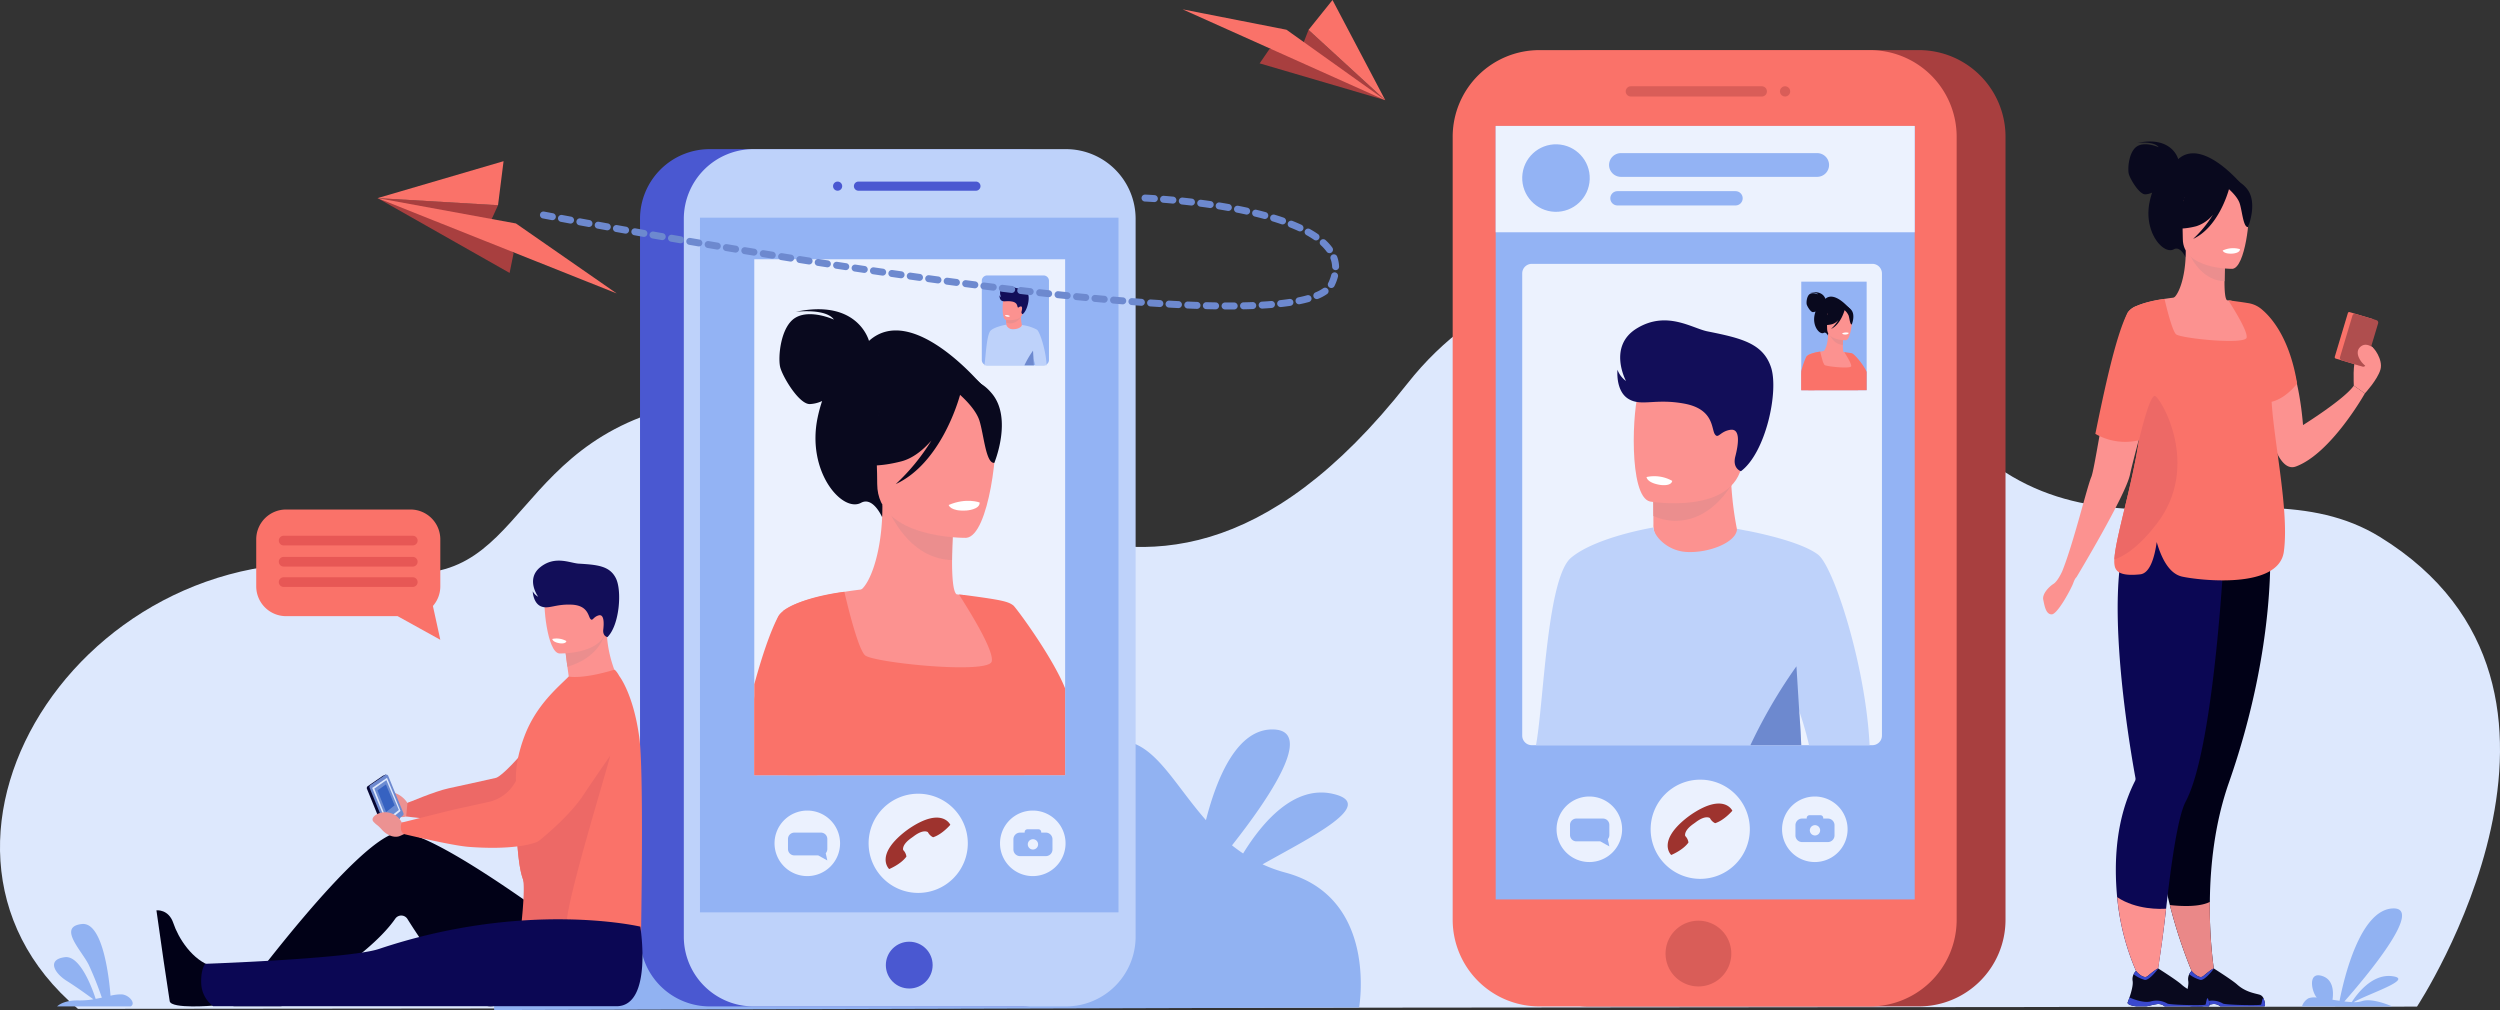 <svg xmlns="http://www.w3.org/2000/svg" width="831.724" height="336.039" viewBox="0 0 831.724 336.039"><rect x="0" y="0" width="831.724" height="336.039" fill="#333333" stroke="none"/><g transform="translate(-1173.53 -595.295)"><path d="M1977.635,1105.713s69.7-105.784-12.343-156.269c-45.777-28.169-108.278,21.846-154.7-53.763-27.013-44-121.542-57.356-168.811,2.716s-87.906,59.769-120.521,48.657c-37.4-12.744-53.836-51.1-112.385-42.989-67.67,9.375-58.609,66.208-108.473,56.312-96.159-19.085-167.4,89.947-100.933,146.087Z" transform="translate(0 -175.526)" fill="#dde8fd"/><g transform="translate(1656.819 611.968)"><g transform="translate(0 0)"><path d="M28.828,0H138.845a28.826,28.826,0,0,1,28.826,28.826v260.5a28.827,28.827,0,0,1-28.827,28.827H28.826A28.826,28.826,0,0,1,0,289.322V28.828A28.828,28.828,0,0,1,28.828,0Z" transform="translate(183.925 318.148) rotate(-180)" fill="#a83f3f"/><path d="M28.828,0H138.844a28.827,28.827,0,0,1,28.827,28.827V289.321a28.827,28.827,0,0,1-28.827,28.827H28.828A28.828,28.828,0,0,1,0,289.32V28.828A28.828,28.828,0,0,1,28.828,0Z" transform="translate(167.672 318.148) rotate(-180)" fill="#fa7269"/><g transform="translate(57.568 12.043)"><path d="M2806.159,685.278h43.587a1.7,1.7,0,0,0,1.7-1.7h0a1.7,1.7,0,0,0-1.7-1.7h-43.587a1.7,1.7,0,0,0-1.695,1.7h0A1.7,1.7,0,0,0,2806.159,685.278Z" transform="translate(-2804.464 -681.886)" fill="#a83f3f" opacity="0.4"/><path d="M2960.935,685.278h0a1.7,1.7,0,0,0,1.7-1.7h0a1.7,1.7,0,0,0-1.7-1.7h0a1.7,1.7,0,0,0-1.7,1.7h0A1.7,1.7,0,0,0,2960.935,685.278Z" transform="translate(-2907.912 -681.886)" fill="#a83f3f" opacity="0.4"/></g><path d="M2866.306,1529.885a10.937,10.937,0,1,0-10.937,10.937A10.937,10.937,0,0,0,2866.306,1529.885Z" transform="translate(-2773.609 -1229.315)" fill="#a83f3f" opacity="0.4"/></g><rect width="139.404" height="257.332" transform="translate(14.311 25.228)" fill="#93b3f4"/><rect width="139.404" height="35.372" transform="translate(14.311 25.228)" fill="#ecf2fe"/><circle cx="11.232" cy="11.232" r="11.232" transform="translate(22.744 53.391) rotate(-87.957)" fill="#93b3f4"/><path d="M2791.723,748.9h65.293a3.959,3.959,0,0,1,3.948,3.948h0a3.959,3.959,0,0,1-3.948,3.948h-65.293a3.959,3.959,0,0,1-3.948-3.948h0A3.959,3.959,0,0,1,2791.723,748.9Z" transform="translate(-2735.742 -714.631)" fill="#93b3f4"/><path d="M2791.4,787.073h39.284a2.375,2.375,0,1,1,0,4.751H2791.4a2.375,2.375,0,0,1,0-4.751Z" transform="translate(-2736.577 -740.148)" fill="#93b3f4"/><path d="M2700.64,863.176v153.771a3.191,3.191,0,0,0,3.181,3.182h113.314a3.192,3.192,0,0,0,3.181-3.182V863.176a3.192,3.192,0,0,0-3.181-3.184H2703.822A3.192,3.192,0,0,0,2700.64,863.176Z" transform="translate(-2677.503 -788.885)" fill="#ecf2fe"/><g transform="translate(65.861 242.712)"><path d="M2845.974,1377.462a16.5,16.5,0,1,0,16.5,16.5A16.5,16.5,0,0,0,2845.974,1377.462Z" transform="translate(-2829.471 -1377.462)" fill="#ebf1fe"/><path d="M2854.609,1404.927c-.177.118-.349.236-.517.353l0,0c-.094.068-.19.14-.285.209s-.195.137-.289.206l0,0c-.164.123-.33.249-.5.38-10.184,7.988-5.271,12.459-5.271,12.459s3.886-1.577,5.73-4.147a3.757,3.757,0,0,0-1.068-2.167s-.686-1.679,2.8-4.087l.661-.479c3.379-2.563,4.76-1.386,4.76-1.386a3.76,3.76,0,0,0,1.724,1.692c3.017-.949,5.731-4.148,5.731-4.148S2865.379,1397.75,2854.609,1404.927Z" transform="translate(-2840.896 -1393.475)" fill="#9e332e"/></g><g transform="translate(109.587 248.318)"><path d="M2972.223,1394.364a10.9,10.9,0,1,1-10.9,10.9A10.9,10.9,0,0,1,2972.223,1394.364Z" transform="translate(-2961.325 -1394.364)" fill="#ebf1fe"/><path d="M2974.746,1416.448v3.4a2.217,2.217,0,0,0,2.211,2.211h8.575a2.217,2.217,0,0,0,2.211-2.211v-3.4a2.218,2.218,0,0,0-2.211-2.211h-1.538v-.178a.938.938,0,0,0-.935-.936h-3.629a.939.939,0,0,0-.935.936v.178h-1.537A2.217,2.217,0,0,0,2974.746,1416.448Zm6.029.049a1.715,1.715,0,1,1-1.179,2.119A1.715,1.715,0,0,1,2980.774,1416.5Z" transform="translate(-2970.295 -1406.902)" fill="#93b3f4"/></g><g transform="translate(34.569 248.318)"><path d="M2746.01,1394.364a10.9,10.9,0,1,1-10.9,10.9A10.9,10.9,0,0,1,2746.01,1394.364Z" transform="translate(-2735.113 -1394.364)" fill="#ebf1fe"/><path d="M2750.706,1416.482h8.856a2.122,2.122,0,0,1,2.116,2.116v3.35a2.107,2.107,0,0,1-.526,1.39l.526,2.406-3.034-1.681h-7.938a2.122,2.122,0,0,1-2.115-2.115v-3.35A2.122,2.122,0,0,1,2750.706,1416.482Z" transform="translate(-2744.121 -1409.147)" fill="#93b3f4"/></g><g transform="translate(27.721 89.917)"><path d="M2832.067,1081.116l.015,2.731s-.744,8.541,9.773,9.788,18.492-.549,18.207-7.14a109.578,109.578,0,0,1-2.065-15.612,29.686,29.686,0,0,1,.374-5.114l-20.38-.407-6,.981Z" transform="translate(-2793.014 -1016.067)" fill="#fc9290"/><path d="M2831.989,1066.343l.078,14.773a17.237,17.237,0,0,0,7.346,1.621c9.366,0,15.421-6.869,18.585-11.854a29.686,29.686,0,0,1,.374-5.114l-20.38-.407Z" transform="translate(-2793.014 -1016.067)" fill="#eb8e8e"/><path d="M2714.852,1194.521c2.325-15.7,3.644-53.641,11.3-60.022,8.228-6.859,26.987-9.991,27.39-10.056a.008.008,0,0,1,.005,0,3.135,3.135,0,0,0,.094.726c.672,2.751,4.855,7.031,10.725,7.416,7.568.5,16.847-3.244,16.955-7.6v0c0-.027,0-.049,0-.076,0-.043,1.814.341,2.943.558l.533.081c6.028,1.189,18.279,3.986,23.494,7.928,5.137,3.883,15.864,36.813,17.153,63.407h-20.145a112.756,112.756,0,0,0-3.279-11.4v0c-.006-.014-.008-.027-.016-.043l.041.471c0,.049.008.095.01.144.008.086.014.173.019.259.032.417.065.835.095,1.254a.039.039,0,0,1,0,.019q.057.763.109,1.538.1,1.568.195,3.182c.008.138.017.276.022.414q.114,2.047.206,4.17h-88.25C2714.594,1196.165,2714.725,1195.377,2714.852,1194.521Z" transform="translate(-2714.462 -1055.553)" fill="#bed2fa"/><path d="M2929.546,1289.995h16.923q-.094-2.121-.206-4.17c-.005-.138-.013-.276-.021-.414q-.089-1.612-.2-3.182-.052-.776-.108-1.538a.037.037,0,0,0,0-.019c-.03-.42-.062-.837-.095-1.254-.006-.086-.011-.173-.019-.259l-.035-.569v0l-.918-14.832s-.309.417-.853,1.194c-.476.679-1.135,1.635-1.931,2.827A172.982,172.982,0,0,0,2929.546,1289.995Z" transform="translate(-2858.219 -1148.668)" fill="#6d89cf"/><path d="M2817.941,1005.047s28.011,4.739,30.694-12.75,8.1-28.657-9.666-32.422-22.278,2.374-24.593,7.994S2810.723,1003.364,2817.941,1005.047Z" transform="translate(-2780.01 -944.787)" fill="#fc9290"/><path d="M2837.183,966.9s-2.9-.909-1.855-4.936,1.785-9.378-1.682-8.843-4,3.177-5.154,1.431-.266-8.306-10.106-10.137-14.343,1.057-18.667-1.607-3.6-9.668-3.6-9.668a8,8,0,0,0,2.833,3.737s-6.224-11.575,3.672-17.546,18.31.006,23.415,1.032c11.246,2.261,18.479,3.959,21.149,11.926S2845.458,960.737,2837.183,966.9Z" transform="translate(-2769.01 -916.714)" fill="#120e59"/><path d="M2825.378,1073.4s.005,1.861,4.458,2.609c0,0,3.739.629,4.077-1.336A12.175,12.175,0,0,0,2825.378,1073.4Z" transform="translate(-2788.595 -1021.286)" fill="#fff"/></g></g><path d="M1672.852,1405.475c15.266-24.114,34.616-1.663,38.942-20.788s149.281-55.473,166.589-53.81c10.732,1.031,17.029,14.29,27.655,26.381,3.72-14.57,10.521-30.453,22.368-30.174,13.931.328-1.271,22.789-13.7,38.56q1.771,1.414,3.7,2.7c6.413-10.437,16.964-22.784,29.865-19.835,15.1,3.451-7.516,14.5-23.4,23.447a47.4,47.4,0,0,0,7.6,2.749c31.01,8.315,24.519,44.9,24.519,44.9l-287.744.831S1668.607,1412.18,1672.852,1405.475Z" transform="translate(-331.302 -489.108)" fill="#91b2f2"/><g transform="translate(1386.458 644.91)"><path d="M23.192,0H127.118A23.192,23.192,0,0,1,150.31,23.192V262.013a23.193,23.193,0,0,1-23.193,23.193H23.194A23.194,23.194,0,0,1,0,262.012V23.192A23.192,23.192,0,0,1,23.192,0Z" transform="translate(0)" fill="#4a58d1"/><path d="M23.192,0H127.117A23.193,23.193,0,0,1,150.31,23.193v238.82a23.193,23.193,0,0,1-23.193,23.193H23.193A23.193,23.193,0,0,1,0,262.013V23.192A23.192,23.192,0,0,1,23.192,0Z" transform="translate(14.57)" fill="#bed2fa"/><rect width="139.241" height="231.107" transform="translate(19.946 22.803)" fill="#93b3f4"/><path d="M2031.708,777.46h39.073a1.52,1.52,0,0,1,0,3.041h-39.073a1.52,1.52,0,0,1,0-3.041Z" transform="translate(-1959.028 -766.665)" fill="#4a58d1"/><path d="M2010.782,777.46a1.52,1.52,0,1,1-1.52,1.52A1.524,1.524,0,0,1,2010.782,777.46Z" transform="translate(-1945.042 -766.665)" fill="#4a58d1"/><circle cx="7.785" cy="7.785" r="7.785" transform="translate(81.782 263.683)" fill="#4a58d1"/><g transform="translate(38.018 36.642)"><rect width="103.414" height="171.645" transform="translate(0)" fill="#ebf1fe"/><path d="M1960.732,908.38c4.955-3.032,12.869.592,12.869.592-2.737-3.846-12.722-2.589-12.722-2.589,19.876-4.229,24.035,8.467,24.383,9.672,14.427-13.02,37.524,14.736,37.524,14.736l-33.144,43.934s-3.023-6.99-7.017-4.808c-6.228,3.4-18.272-10.364-14.424-28.476a48.1,48.1,0,0,1,1.465-5.383,10.732,10.732,0,0,1-4.127,1.019c-3.624,0-9.1-9.246-9.837-12.352S1955.777,911.412,1960.732,908.38Z" transform="translate(-1947.104 -888.901)" fill="#09091e"/><path d="M1963.089,1191.757H2041.7a51.379,51.379,0,0,0,.338-10.01c-.529-8.124-3-16.455-6.051-23.925a140.41,140.41,0,0,0-14.143-26l-.014,0-.031,0-.043,0-.038,0h-.01l-.044,0c-.04,0-.09-.007-.146-.014l-1.155-.109a.067.067,0,0,0-.021,0h0c-.309-.031-.661-.061-1.051-.1-1.25-.659-1.583-5.89-1.568-11.408,0-.269,0-.54,0-.812,0-.144,0-.289,0-.433q0-.312.007-.623c0-.208.007-.414.012-.621s.008-.411.012-.616.01-.411.014-.614c0-.186.009-.371.014-.555.021-.725.045-1.436.071-2.12.014-.378.028-.749.045-1.11,0-.026,0-.052,0-.078.012-.246.024-.487.033-.72q.028-.652.061-1.247c0-.078.007-.158.012-.234.019-.388.04-.753.059-1.094,0-.136.015-.269.021-.4v0c.007-.128.014-.25.021-.368s.014-.234.022-.343c.007-.092.012-.179.016-.262.009-.151.019-.293.026-.42,0-.062.007-.118.012-.175.009-.151.019-.283.026-.392a.506.506,0,0,1,0-.064c0-.04.005-.078.007-.111s0-.042,0-.061a.113.113,0,0,1,0-.029c0-.026,0-.05,0-.071,0-.052,0-.081,0-.081l-21.067-4.173-1.271-.252-1.329-.26v.009c0,1.4-.024,2.751-.082,4.059-.591,13.248-4.22,21.891-6.917,24.061a2.5,2.5,0,0,1-.893.489,10.78,10.78,0,0,0-4.326,2.223C1972.365,1140.5,1960.3,1166.687,1963.089,1191.757Z" transform="translate(-1951.927 -1020.112)" fill="#fc9290"/><path d="M2085.192,1107.045s-.508,7.03-.523,13.652c-12.5-.352-19.107-11.755-21.815-18.075Z" transform="translate(-2018.88 -1020.637)" fill="#eb8e8e"/><path d="M2039.141,1002.784s-6.551-10.35-8.122-19.2c-1.123-6.318,2.1-29.74,25.631-26.367a31.981,31.981,0,0,1,13.261,5.013c5.109,3.452,12.484,10.9,4.239,31.34l-2.142,6.9Z" transform="translate(-1997.473 -923.231)" fill="#09091e"/><path d="M2082.485,1034.29s-29.575.488-29.595-17.934-3.851-30.766,15.03-31.856,22.559,5.935,24.061,12.082S2090.177,1033.689,2082.485,1034.29Z" transform="translate(-2011.998 -941.612)" fill="#fc9290"/><path d="M1951.215,1248.318c3.129-11.257,5.639-20.1,5.639-20.1l2.184-9.47,4.409-19.09v0l3.046-13.193s-.21.021-.6.066c-.973.111-3.056.366-5.67.782-4.808.765-11.409,2.071-16.169,4.024,0,0,0,0,0,0-.061.024-.123.05-.184.076-2.392,1-4.293,2.166-5.238,3.509a.03.03,0,0,0-.01.01,3.88,3.88,0,0,0-.364.63c-2.722,5.989-5.446,16.032-8.008,27.474v25.284Z" transform="translate(-1930.25 -1076.674)" fill="#fc9290"/><path d="M2041.7,999.484c-12.427,3.2-17.818-.134-17.818-.134a35.193,35.193,0,0,0,11.51-20.79s5.821-12.665,24.214-6.508a7.136,7.136,0,0,1,2.377,2.246c1.937-1.661,5.389-2.863,9.952,2.668,6.856,8.31.755,23,.755,23-2.815.329-3.478-9.329-4.952-14.02-1.085-3.452-4.644-6.974-6.449-8.6-.594,2.183-6.555,22.828-21.4,29.69a68.963,68.963,0,0,0,11.871-14.5C2048.883,995.814,2045.493,998.508,2041.7,999.484Z" transform="translate(-1992.831 -932.238)" fill="#09091e"/><path d="M1938.177,1197.269a3.861,3.861,0,0,1,.444-.658s0-.007.01-.01a6.772,6.772,0,0,1,1.306-1.181l-.073-.087a22.121,22.121,0,0,1,4.189-2.317s0,0,0,0c7-3.034,16.167-4.037,16.167-4.037a.065.065,0,0,0,0,.014c.023.1.186.819.451,1.929.569,2.37,1.605,6.544,2.77,10.416v0c1.214,4.05,2.562,7.774,3.653,8.771,2.662,2.439,41.272,6.432,42.16,2,.85-4.237-10.039-20.722-10.851-22.177-.01-.016.09-.016.248-.007h0a.067.067,0,0,1,.021,0c.311.017.822.071,1.155.109l.146.014.044,0h.01l.038,0,.043,0c.012,0,.023,0,.031,0l.014,0c4.4.579,7.507,1.02,9.748,1.4,4.385.751,5.479,1.275,6.57,2.114,1.382,1.381,13.019,17.194,17.182,27.533V1250H1930.25v-30.272C1932.817,1210.4,1935.5,1202.375,1938.177,1197.269Z" transform="translate(-1930.25 -1078.354)" fill="#fa7269"/><path d="M2125.236,1099.1s.51,2.171,5.912,1.836c0,0,4.535-.28,4.4-2.666C2135.543,1098.266,2131.146,1096.568,2125.236,1099.1Z" transform="translate(-2060.574 -1017.352)" fill="#fff"/></g><g transform="translate(76.047 214.447)"><path d="M2061.428,1391.564a16.5,16.5,0,1,0,16.5,16.5A16.5,16.5,0,0,0,2061.428,1391.564Z" transform="translate(-2044.925 -1391.564)" fill="#ebf1fe"/><path d="M2070.063,1419.03c-.177.118-.349.235-.518.353l0,0c-.094.068-.19.14-.285.209s-.194.138-.288.206l0,0c-.164.124-.33.25-.5.381-10.184,7.987-5.272,12.459-5.272,12.459s3.886-1.577,5.731-4.147a3.761,3.761,0,0,0-1.069-2.167s-.686-1.679,2.8-4.087l.662-.479c3.379-2.563,4.759-1.386,4.759-1.386a3.762,3.762,0,0,0,1.725,1.692c3.017-.949,5.73-4.147,5.73-4.147S2080.833,1411.853,2070.063,1419.03Z" transform="translate(-2056.35 -1407.578)" fill="#9e332e"/></g><g transform="translate(119.773 220.052)"><path d="M2187.677,1408.467a10.9,10.9,0,1,1-10.9,10.9A10.9,10.9,0,0,1,2187.677,1408.467Z" transform="translate(-2176.78 -1408.467)" fill="#ebf1fe"/><path d="M2190.2,1430.55v3.4a2.217,2.217,0,0,0,2.21,2.211h8.575a2.217,2.217,0,0,0,2.211-2.211v-3.4a2.217,2.217,0,0,0-2.211-2.211h-1.537v-.179a.938.938,0,0,0-.936-.936h-3.629a.938.938,0,0,0-.936.936v.179h-1.538A2.217,2.217,0,0,0,2190.2,1430.55Zm6.028.049a1.715,1.715,0,1,1-1.178,2.119A1.715,1.715,0,0,1,2196.228,1430.6Z" transform="translate(-2185.75 -1421.004)" fill="#93b3f4"/></g><g transform="translate(44.756 220.052)"><path d="M1961.465,1408.467a10.9,10.9,0,1,1-10.9,10.9A10.9,10.9,0,0,1,1961.465,1408.467Z" transform="translate(-1950.568 -1408.467)" fill="#ebf1fe"/><path d="M1966.161,1430.586h8.855a2.122,2.122,0,0,1,2.116,2.115v3.35a2.1,2.1,0,0,1-.527,1.39l.527,2.407-3.034-1.681h-7.937a2.122,2.122,0,0,1-2.116-2.116v-3.35A2.122,2.122,0,0,1,1966.161,1430.586Z" transform="translate(-1959.576 -1423.251)" fill="#93b3f4"/></g><path d="M1.791,0H20.559a1.791,1.791,0,0,1,1.791,1.791V28.113A1.792,1.792,0,0,1,20.557,29.9H1.792A1.792,1.792,0,0,1,0,28.113V1.791A1.791,1.791,0,0,1,1.791,0Z" transform="translate(113.702 42.023)" fill="#93b3f4"/><g transform="translate(114.558 45.536)"><path d="M2183.014,912.92l0,.51s-.139,1.6,1.825,1.828,3.453-.1,3.4-1.334a20.41,20.41,0,0,1-.385-2.915,5.564,5.564,0,0,1,.07-.955l-3.806-.076-1.12.183Z" transform="translate(-2175.721 -900.772)" fill="#fc9290"/><path d="M2161.125,934.1c.434-2.932.681-10.017,2.111-11.209,1.537-1.281,5.04-1.866,5.115-1.878h0a.577.577,0,0,0,.018.135,2.279,2.279,0,0,0,2,1.385c1.413.092,3.146-.606,3.166-1.419h0a.1.1,0,0,0,0-.014c0-.008.339.064.549.1l.1.015a13.44,13.44,0,0,1,4.387,1.481c.959.725,2.962,6.875,3.2,11.841h-3.762a21.191,21.191,0,0,0-.612-2.129h0l0-.008.007.088c0,.009,0,.017,0,.027s0,.032,0,.048c.006.078.012.156.018.234v0c.007.1.014.191.02.287.013.2.025.394.036.594l0,.078c.014.255.026.515.038.778h-16.48Q2161.089,934.338,2161.125,934.1Z" transform="translate(-2161.052 -908.146)" fill="#bed2fa"/><path d="M2183,910.161l.014,2.759a3.225,3.225,0,0,0,1.372.3,4.25,4.25,0,0,0,3.471-2.214,5.564,5.564,0,0,1,.07-.955l-3.806-.076Z" transform="translate(-2175.721 -900.772)" fill="#eb8e8e"/><path d="M2201.218,951.927h3.16c-.011-.264-.024-.524-.038-.778l0-.078q-.017-.3-.036-.594c-.006-.1-.013-.192-.02-.287v0c-.006-.078-.012-.156-.018-.234,0-.016,0-.032,0-.048l-.007-.106h0l-.171-2.77s-.058.078-.159.223c-.089.127-.212.306-.36.528A32.288,32.288,0,0,0,2201.218,951.927Z" transform="translate(-2187.898 -925.535)" fill="#6d89cf"/><path d="M2180.376,898.714s5.231.885,5.732-2.381,1.513-5.351-1.805-6.054-4.16.443-4.592,1.493S2179.028,898.4,2180.376,898.714Z" transform="translate(-2173.293 -887.461)" fill="#fc9290"/><path d="M2183.97,891.59s-.542-.17-.346-.922.333-1.751-.314-1.651-.748.593-.962.267-.05-1.551-1.887-1.893-2.678.2-3.486-.3-.672-1.805-.672-1.805a1.493,1.493,0,0,0,.529.7s-1.162-2.161.686-3.276,3.419,0,4.373.193c2.1.422,3.451.739,3.949,2.227S2185.515,890.439,2183.97,891.59Z" transform="translate(-2171.239 -882.218)" fill="#120e59"/><path d="M2181.765,911.479s0,.348.833.488c0,0,.7.117.761-.249A2.275,2.275,0,0,0,2181.765,911.479Z" transform="translate(-2174.896 -901.747)" fill="#fff"/></g></g><g transform="translate(1225.573 781.809)"><path d="M1349.345,1540.217s-13.868,1.189-14.46-1.441c-.079-.35-2.029-13.48-2.029-13.48l-2.393-16.776s4.055-.49,5.637,4.282,6.243,12.462,13.159,14.469C1356.536,1529.382,1349.345,1540.217,1349.345,1540.217Z" transform="translate(-1330.464 -1392.177)" fill="#010117"/><path d="M1560.515,1392.764l-1.236.439a8.241,8.241,0,0,0-9.849-3.26s-2.641,1.106-1.074,2.551,1.179.7,3.343,2.777,5.117,3.123,7.151,2.421l2.256-.795Z" transform="translate(-1475.766 -1312.58)" fill="#ec9292"/><path d="M1522.512,1465.927s-46.106-35.23-59.223-35.615-55.663,57.849-55.663,57.849h15.932s28.074-14.941,37.949-29.139a2.42,2.42,0,0,1,4.04.111c5.1,8.158,18.453,28.167,27.082,29.028C1501.9,1489.085,1522.512,1465.927,1522.512,1465.927Z" transform="translate(-1382.037 -1339.913)" fill="#010117"/><path d="M1740.751,1231.493s.291,2.309.665,5.158c.5,3.7,1.165,8.3,1.6,9.734l13.872,3.515,1.02-10.087a40.925,40.925,0,0,1-3.453-16.827Z" transform="translate(-1604.69 -1201.342)" fill="#fc9290"/><g transform="translate(83.084 49.627)"><path d="M1646.044,1308.887l-19.712,24.147-6.893,8.443s-12.347,2.312-18.828,2.875c-4.677.4-19.609-1.5-19.609-1.5l.429-4.489s9.266-3.941,13.668-4.865c4.491-.941,15.835-3.5,15.835-3.5,4.29-1.56,20.589-22.631,20.589-22.631Z" transform="translate(-1581.002 -1307.367)" fill="#ed6966"/></g><path d="M1732.49,1368.274l-40.314-3.29s-.112-.808-.3-2.165a11.8,11.8,0,0,1-.1-1.316c-.092-4.027,1.491-9.456,2.172-14.793.45-3.523.508-7.005-.569-10.018-1.24-3.474-1.812-10.072-2.064-16.343-.318-7.854-.135-15.193-.138-15.245-.4-5,.785-10.557,2.778-15.838,3.933-10.415,11.265-16.311,14.71-19.807,0,0,4.208,1.039,15.144-2.242.324-.1,1.263,1.278,1.68,2.08,0,0,4.733,5.989,6.678,20.594C1733.909,1302.964,1732.49,1368.274,1732.49,1368.274Z" transform="translate(-1571.503 -1230.902)" fill="#fa7269"/><path d="M1722.841,1346.131c-.079,1.833-16.3,53.469-14.313,57.278,9.62,18.427-14.63,10.125-15.946,5.373.451-3.523,2.312-18.83,1.234-21.843-1.241-3.474-1.812-10.072-2.064-16.344a22.474,22.474,0,0,1,2.64-6.934C1700.419,1362.719,1723.445,1331.915,1722.841,1346.131Z" transform="translate(-1571.94 -1281.148)" fill="#ed6966"/><g transform="translate(69.997 71.164)"><path d="M1541.812,1376.2l5-3.434a.539.539,0,0,1,.134-.067l0,0,.943-.385,4.6,14.528-4.024,3.257-.723.315h0l-.01,0h0a.748.748,0,0,1-.917-.5l-5.208-12.764A.785.785,0,0,1,1541.812,1376.2Z" transform="translate(-1541.538 -1372.313)" fill="#060632"/><path d="M1555.275,1385.99l-4.771,3.994a.7.7,0,0,1-1.062-.418l-5.208-12.763a.785.785,0,0,1,.2-.948l5-3.434a.717.717,0,0,1,1.02.45l4.979,12.2A.8.8,0,0,1,1555.275,1385.99Z" transform="translate(-1543.291 -1372.322)" fill="#6d89cf"/><path d="M1556.347,1386.594l-4.7,3.934-4.723-11.575,4.924-3.382Z" transform="translate(-1545.138 -1374.491)" fill="#dde8fd"/><path d="M1569.707,1415.678a.46.46,0,0,1,.208-.554c.18-.074.38.055.445.288a.461.461,0,0,1-.208.554C1569.971,1416.04,1569.772,1415.911,1569.707,1415.678Z" transform="translate(-1560.351 -1400.913)" fill="#060632"/><path d="M1549.073,1380.731l4-2.822,4.146,9.94-4.072,3.175Z" transform="translate(-1546.574 -1376.053)" fill="#6c8cd2"/><path d="M1552.227,1384.239l2.8-1.977,2.9,6.964-2.852,2.224Z" transform="translate(-1548.682 -1378.963)" fill="#3662c1"/></g><path d="M1559.534,1413.675l-2.536-.083a6.163,6.163,0,0,0-8.312-2.755s-2.321,1.211-1.041,2.563.981.632,2.744,2.581,4.253,2.839,6.033,2.054l1.975-.887Z" transform="translate(-1475.365 -1326.45)" fill="#ec9292"/><path d="M1641.506,1274.256s-9.9,4.18-15.037,13.111c-3.425,5.952-9.324,16.077-12.878,22.17a13.446,13.446,0,0,1-8.724,6.356l-12.011,2.642-16.87,4.217a3.53,3.53,0,0,0-.3,1.885,2.093,2.093,0,0,0,1.224,1.993s15.75,3.791,21.357,4.213c13.814,1.038,20.362-.772,22.391-1.519a4.268,4.268,0,0,0,1.233-.712c2.115-1.719,10.233-8.519,14.506-15.016,4.158-6.321,15.621-22.746,15.621-22.746Z" transform="translate(-1494.352 -1235.61)" fill="#fa7269"/><path d="M1521.45,1519.976s4.252,26.484-7.938,26.484H1379.344a9.946,9.946,0,0,1-3.965-7.268c-.276-5.056,1.321-6.847,1.321-6.847s48.03-1.672,57.781-4.939C1483.358,1511.027,1521.45,1519.976,1521.45,1519.976Z" transform="translate(-1360.463 -1398.212)" fill="#0b0754"/><path d="M1740.751,1231.493s.291,2.309.665,5.158c12.817-3.739,13.041-13.665,13.041-13.665Z" transform="translate(-1604.69 -1201.342)" fill="#eb8e8e"/><path d="M1724.668,1198.019s15.58.462,15.718-9.245,2.242-16.184-7.7-16.889-11.927,2.971-12.761,6.2S1720.619,1197.649,1724.668,1198.019Z" transform="translate(-1590.623 -1167.129)" fill="#fc9290"/><path d="M1732.8,1183.167s-1.646-.275-1.381-2.542.262-5.231-1.582-4.679-1.935,2.028-2.692,1.166-.771-4.493-6.256-4.746-7.715,1.656-10.266.535-2.685-4.982-2.685-4.982a4.388,4.388,0,0,0,1.821,1.817s-4.256-5.821.672-9.812,9.95-1.378,12.8-1.205c6.282.38,10.34.757,12.392,4.885S1736.828,1179.193,1732.8,1183.167Z" transform="translate(-1582.756 -1157.719)" fill="#120e59"/><path d="M1727.6,1236.051s0,1.021,2.446,1.431c0,0,2.051.345,2.236-.734A6.678,6.678,0,0,0,1727.6,1236.051Z" transform="translate(-1595.897 -1209.99)" fill="#fff"/></g><g transform="translate(1258.776 764.806)"><path d="M1440.485,1106.447h41.441a9.929,9.929,0,0,1,9.9,9.9v15.677a9.851,9.851,0,0,1-2.462,6.512l2.462,11.254-14.2-7.866h-37.143a9.929,9.929,0,0,1-9.9-9.9v-15.677A9.929,9.929,0,0,1,1440.485,1106.447Z" transform="translate(-1430.585 -1106.447)" fill="#fa7269"/><g transform="translate(7.512 8.729)"><path d="M1497.808,1135.986h-42.963a1.608,1.608,0,0,1,0-3.216h42.963a1.608,1.608,0,1,1,0,3.216Z" transform="translate(-1453.238 -1132.77)" fill="#e75755"/><path d="M1454.845,1153.989h42.963a1.608,1.608,0,1,1,0,3.216h-42.963a1.608,1.608,0,0,1,0-3.216Z" transform="translate(-1453.238 -1146.952)" fill="#e75755"/><path d="M1454.845,1174.412h42.963a1.608,1.608,0,1,1,0,3.216h-42.963a1.608,1.608,0,0,1,0-3.216Z" transform="translate(-1453.238 -1160.603)" fill="#e75755"/></g></g><g transform="translate(1772.79 689.001)"><rect width="21.756" height="36.109" transform="translate(0 0)" fill="#93b3f4"/><g transform="translate(0 3.497)"><path d="M2986.988,889.008c1.043-.638,2.708.124,2.708.124-.576-.809-2.677-.545-2.677-.545,4.195-.892,5.061,1.8,5.13,2.035,3.035-2.739,7.894,3.1,7.894,3.1l-6.972,9.243s-.636-1.47-1.476-1.011c-1.311.716-3.844-2.18-3.035-5.991a10.229,10.229,0,0,1,.31-1.133,2.252,2.252,0,0,1-.87.216c-.762,0-1.914-1.945-2.069-2.6S2985.945,889.646,2986.988,889.008Z" transform="translate(-2984.121 -888.407)" fill="#09091e"/><path d="M2987.484,948.622h16.536a10.776,10.776,0,0,0,.071-2.106,16.509,16.509,0,0,0-1.273-5.033,29.52,29.52,0,0,0-2.975-5.469h-.038l-.031,0-.242-.023h-.006l-.221-.021c-.263-.138-.333-1.239-.33-2.4,0-.057,0-.114,0-.171,0-.03,0-.061,0-.091s0-.088,0-.131,0-.087,0-.131,0-.086,0-.129,0-.087,0-.129,0-.078,0-.117c0-.153.01-.3.015-.446,0-.08.006-.158.01-.234v-.016c0-.052.005-.1.007-.152,0-.091.008-.179.013-.262,0-.017,0-.034,0-.049,0-.082.009-.159.012-.23,0-.029,0-.057,0-.084h0c0-.027,0-.053,0-.078s0-.049,0-.072,0-.038,0-.055,0-.062.005-.088,0-.025,0-.037c0-.032,0-.06,0-.083a.06.06,0,0,1,0-.014c0-.008,0-.016,0-.023s0-.009,0-.013v-.006a.127.127,0,0,1,0-.015v-.017l-4.432-.878-.268-.053-.28-.054v0c0,.294,0,.579-.018.854-.124,2.787-.887,4.605-1.455,5.062a.521.521,0,0,1-.188.1,2.269,2.269,0,0,0-.91.468C2989.435,937.84,2986.9,943.349,2987.484,948.622Z" transform="translate(-2985.136 -916.01)" fill="#fc9290"/><path d="M3013.171,930.8s-.107,1.479-.11,2.872c-2.63-.074-4.02-2.473-4.589-3.8Z" transform="translate(-2999.221 -916.12)" fill="#eb8e8e"/><path d="M3003.483,908.868a13.813,13.813,0,0,1-1.708-4.039c-.236-1.329.44-6.256,5.392-5.547a6.725,6.725,0,0,1,2.79,1.055c1.075.726,2.627,2.294.892,6.593l-.45,1.453Z" transform="translate(-2994.718 -895.629)" fill="#09091e"/><path d="M3012.6,915.5s-6.222.1-6.226-3.773-.81-6.472,3.162-6.7,4.746,1.248,5.062,2.541S3014.219,915.37,3012.6,915.5Z" transform="translate(-2997.772 -899.496)" fill="#fc9290"/><path d="M2984.985,960.521c.659-2.368,1.186-4.229,1.186-4.229l.459-1.992.928-4.016h0l.641-2.775-.125.014c-.2.023-.643.077-1.193.164a16.764,16.764,0,0,0-3.4.847h0c-.014,0-.026.01-.039.016a2.558,2.558,0,0,0-1.1.738h0a.808.808,0,0,0-.077.133,33.64,33.64,0,0,0-1.685,5.78v5.319Z" transform="translate(-2980.575 -927.909)" fill="#fc9290"/><path d="M3004.021,907.9c-2.614.672-3.748-.028-3.748-.028a7.4,7.4,0,0,0,2.421-4.373,3.887,3.887,0,0,1,5.1-1.365,1.507,1.507,0,0,1,.494.471c.408-.351,1.134-.607,2.1.559,1.442,1.748.159,4.838.159,4.838-.592.069-.731-1.963-1.042-2.949a4.87,4.87,0,0,0-1.356-1.808c-.122.449-1.375,4.8-4.5,6.246a14.534,14.534,0,0,0,2.5-3.051A4.444,4.444,0,0,1,3004.021,907.9Z" transform="translate(-2993.74 -897.255)" fill="#09091e"/><path d="M2982.243,949.782a.811.811,0,0,1,.094-.139l0,0a1.417,1.417,0,0,1,.275-.248l-.015-.019a4.621,4.621,0,0,1,.881-.487h0a13.869,13.869,0,0,1,3.4-.849v0c0,.022.039.173.095.406.12.5.338,1.377.583,2.191h0a5.723,5.723,0,0,0,.768,1.845c.56.513,8.683,1.353,8.87.42.179-.891-2.112-4.36-2.283-4.665,0,0,.019,0,.052,0h.006c.065,0,.173.015.243.023l.031,0h.038c.926.122,1.579.214,2.051.3.923.158,4.121,4.062,5,6.237v6.077h-21.756v-6.368A25.981,25.981,0,0,1,2982.243,949.782Z" transform="translate(-2980.575 -928.263)" fill="#fa7269"/><path d="M3021.595,929.129s.108.457,1.244.386c0,0,.954-.059.925-.561A3.069,3.069,0,0,0,3021.595,929.129Z" transform="translate(-3007.992 -915.429)" fill="#fff"/></g></g><g transform="translate(1353.207 660.042)"><path d="M1943.192,828.741a1.16,1.16,0,0,1,.006-2.319h.007q1.567.008,3.079,0h.008a1.16,1.16,0,0,1,.008,2.319q-.84.005-1.7.006Q1943.9,828.744,1943.192,828.741Zm-3.108-.034q-1.53-.026-3.106-.067a1.159,1.159,0,0,1,.06-2.318q1.563.041,3.083.066a1.16,1.16,0,0,1-.018,2.319Zm8.141-1.146a1.16,1.16,0,0,1,1.135-1.184c1.045-.023,2.079-.053,3.072-.09a1.16,1.16,0,0,1,.087,2.317c-1.006.038-2.053.069-3.11.091h-.025A1.16,1.16,0,0,1,1948.224,827.561Zm-14.351.986q-1.533-.053-3.1-.12a1.159,1.159,0,1,1,.1-2.317q1.56.066,3.084.119a1.16,1.16,0,0,1-.039,2.318Zm20.533-1.181a1.16,1.16,0,0,1,1.091-1.224c1.051-.06,2.08-.131,3.058-.211a1.16,1.16,0,1,1,.188,2.312c-1,.081-2.044.154-3.113.215l-.068,0A1.16,1.16,0,0,1,1954.407,827.366Zm-26.735.918q-1.534-.076-3.1-.164a1.16,1.16,0,1,1,.13-2.315q1.557.088,3.083.164a1.16,1.16,0,0,1-.057,2.318Zm32.9-1.364a1.16,1.16,0,0,1,1.024-1.281c1.05-.117,2.067-.249,3.022-.393a1.16,1.16,0,1,1,.345,2.294c-.984.148-2.031.284-3.111.4a1.224,1.224,0,0,1-.13.007A1.16,1.16,0,0,1,1960.575,826.919Zm-39.1,1.017q-1.534-.1-3.094-.2a1.159,1.159,0,0,1,.156-2.314q1.554.1,3.082.2a1.16,1.16,0,0,1-.071,2.317Zm-6.188-.418q-1.535-.113-3.092-.233a1.16,1.16,0,1,1,.18-2.312q1.551.12,3.081.232a1.159,1.159,0,0,1-.083,2.316Zm-6.182-.48q-1.535-.126-3.088-.26a1.16,1.16,0,0,1,.2-2.311q1.549.133,3.079.259a1.16,1.16,0,0,1-.094,2.315C1909.171,827.043,1909.139,827.041,1909.107,827.039Zm57.6-.949a1.16,1.16,0,0,1,.9-1.368c1.046-.213,2.029-.449,2.922-.7a1.159,1.159,0,0,1,.632,2.231c-.948.269-1.989.519-3.09.744a1.173,1.173,0,0,1-.233.023A1.16,1.16,0,0,1,1966.7,826.089Zm-63.774.417q-1.535-.139-3.086-.284a1.159,1.159,0,1,1,.217-2.309q1.546.145,3.077.284a1.16,1.16,0,0,1-.1,2.314C1903,826.511,1902.965,826.509,1902.93,826.506Zm-6.17-.579q-1.535-.15-3.084-.306a1.16,1.16,0,0,1,.233-2.307q1.545.155,3.076.3a1.159,1.159,0,0,1-.111,2.313C1896.837,825.932,1896.8,825.931,1896.761,825.927Zm-6.166-.621q-1.535-.159-3.081-.325a1.16,1.16,0,0,1,.246-2.306q1.543.165,3.074.324a1.16,1.16,0,0,1-.118,2.313A1.145,1.145,0,0,1,1890.595,825.306Zm82.1-.727a1.16,1.16,0,0,1,.624-1.517,13.043,13.043,0,0,0,2.495-1.335,1.16,1.16,0,1,1,1.338,1.894,15.364,15.364,0,0,1-2.939,1.582,1.16,1.16,0,0,1-1.517-.624Zm-88.265.068q-1.535-.168-3.079-.342a1.16,1.16,0,0,1,.259-2.3q1.542.174,3.073.342a1.16,1.16,0,0,1-.125,2.312A1.029,1.029,0,0,1,1884.434,824.647Zm-6.156-.692q-1.534-.177-3.076-.358a1.16,1.16,0,1,1,.27-2.3q1.54.181,3.071.357a1.16,1.16,0,0,1-.131,2.311A1.091,1.091,0,0,1,1878.278,823.955Zm-6.152-.724q-1.534-.184-3.074-.372a1.16,1.16,0,1,1,.281-2.3q1.538.188,3.069.372a1.16,1.16,0,0,1-.137,2.311A1.112,1.112,0,0,1,1872.126,823.232Zm-6.148-.752q-1.535-.191-3.073-.386a1.16,1.16,0,1,1,.291-2.3l3.068.385a1.16,1.16,0,0,1-.142,2.31A1.182,1.182,0,0,1,1865.978,822.48Zm-6.135-.777-3.066-.4a1.16,1.16,0,0,1,.3-2.3q1.532.2,3.061.4a1.16,1.16,0,0,1-.146,2.31A1.141,1.141,0,0,1,1859.842,821.7Zm118.181-.241a1.16,1.16,0,0,1-.461-1.574c.033-.062.065-.124.1-.187a13.561,13.561,0,0,0,.888-2.428,1.159,1.159,0,1,1,2.248.571,15.859,15.859,0,0,1-1.039,2.847q-.074.157-.157.31a1.159,1.159,0,0,1-1.574.461Zm-124.315-.561q-1.536-.2-3.072-.41a1.16,1.16,0,0,1,.309-2.3q1.534.207,3.067.41a1.16,1.16,0,0,1-.151,2.309A1.141,1.141,0,0,1,1853.708,820.9Zm-6.147-.826q-1.539-.209-3.078-.422a1.159,1.159,0,0,1,.317-2.3l3.074.422a1.16,1.16,0,1,1-.313,2.3Zm-6.145-.848-3.066-.43a1.16,1.16,0,0,1,.324-2.3l3.063.43a1.16,1.16,0,1,1-.321,2.3Zm-6.131-.866-3.065-.44a1.159,1.159,0,1,1,.331-2.3l3.062.439a1.16,1.16,0,0,1-.328,2.3Zm-6.129-.885q-1.534-.223-3.063-.449a1.159,1.159,0,1,1,.338-2.294l3.06.449a1.159,1.159,0,1,1-.335,2.294Zm-6.126-.9-3.062-.458a1.16,1.16,0,0,1,.345-2.294l3.059.457a1.16,1.16,0,0,1-.169,2.307A1.22,1.22,0,0,1,1823.03,816.573Zm-6.122-.92-3.061-.466a1.16,1.16,0,1,1,.351-2.293l3.058.466a1.16,1.16,0,0,1-.347,2.293Zm161.947-1.114a8.472,8.472,0,0,0-.521-2.628,1.16,1.16,0,0,1,2.176-.8,10.755,10.755,0,0,1,.663,3.347,1.159,1.159,0,0,1-1.117,1.2h-.043A1.159,1.159,0,0,1,1978.855,814.539Zm-168.068.178-3.059-.474a1.16,1.16,0,1,1,.356-2.292l3.057.474a1.16,1.16,0,0,1-.353,2.292Zm-6.118-.952-3.059-.481a1.16,1.16,0,1,1,.362-2.291l3.056.481a1.16,1.16,0,0,1-.178,2.305A1.2,1.2,0,0,1,1804.669,813.765Zm-6.117-.966-3.057-.489a1.16,1.16,0,0,1,.368-2.29l3.055.489a1.159,1.159,0,0,1-.181,2.3A1.2,1.2,0,0,1,1798.552,812.8Zm-6.114-.981q-1.536-.248-3.056-.5a1.16,1.16,0,0,1,.372-2.289l3.054.5a1.16,1.16,0,0,1-.183,2.3A1.143,1.143,0,0,1,1792.439,811.818Zm-6.112-.994-3.055-.5a1.159,1.159,0,0,1,.377-2.288l3.053.5a1.16,1.16,0,0,1-.186,2.3A1.18,1.18,0,0,1,1786.327,810.824Zm190.7-1.319a14.423,14.423,0,0,0-1.9-2.113,1.16,1.16,0,1,1,1.572-1.705,16.729,16.729,0,0,1,2.209,2.457,1.16,1.16,0,1,1-1.878,1.361Zm-196.811.311-3.054-.508a1.16,1.16,0,1,1,.382-2.288l3.052.508a1.16,1.16,0,0,1-.188,2.3A1.181,1.181,0,0,1,1780.217,809.816Zm-6.107-1.021-3.053-.515a1.16,1.16,0,0,1,.387-2.287l3.051.515a1.159,1.159,0,1,1-.384,2.287ZM1768,807.762l-3.052-.522a1.159,1.159,0,1,1,.392-2.286l3.05.521a1.16,1.16,0,0,1-.193,2.3A1.134,1.134,0,0,1,1768,807.762Zm-6.1-1.046-3.052-.528a1.16,1.16,0,0,1,.4-2.285l3.05.528a1.16,1.16,0,0,1-.2,2.3A1.2,1.2,0,0,1,1761.9,806.715Zm210.935-1.142c-.768-.533-1.62-1.059-2.533-1.566a1.16,1.16,0,0,1,1.127-2.028c.979.544,1.9,1.112,2.727,1.688a1.159,1.159,0,1,1-1.321,1.905Zm-217.038.083-3.051-.534a1.16,1.16,0,1,1,.4-2.284l3.048.534a1.16,1.16,0,0,1-.2,2.3A1.192,1.192,0,0,1,1755.8,805.656Zm-6.1-1.071-3.05-.54a1.16,1.16,0,0,1,.405-2.284l3.048.54a1.16,1.16,0,0,1-.2,2.3A1.187,1.187,0,0,1,1749.7,804.585Zm-6.1-1.083-3.05-.547a1.159,1.159,0,0,1,.41-2.282l3.048.546a1.16,1.16,0,0,1-.2,2.3A1.2,1.2,0,0,1,1743.6,803.5Zm224.021-.855c-.876-.405-1.814-.807-2.788-1.193a1.16,1.16,0,1,1,.855-2.156c1.014.4,1.992.821,2.907,1.245a1.159,1.159,0,1,1-.974,2.1ZM1737.5,802.4l-3.05-.553a1.16,1.16,0,0,1,.416-2.282l3.047.553a1.16,1.16,0,0,1-.2,2.3A1.14,1.14,0,0,1,1737.5,802.4Zm-6.1-1.111-3.05-.561a1.16,1.16,0,0,1,.42-2.281l3.048.56a1.16,1.16,0,0,1-.208,2.3A1.143,1.143,0,0,1,1731.4,801.294Zm230.577-.9c-.928-.32-1.906-.637-2.907-.942a1.16,1.16,0,1,1,.676-2.219c1.028.313,2.033.639,2.988.968a1.159,1.159,0,1,1-.756,2.192Zm-236.679-.23-3.054-.57a1.159,1.159,0,1,1,.427-2.279l3.05.569a1.16,1.16,0,0,1-.423,2.28Zm-6.114-1.146c-1.891-.358-2.9-.552-2.9-.552a1.16,1.16,0,1,1,.439-2.277s1.006.195,2.891.551a1.16,1.16,0,1,1-.431,2.279Zm236.941-.411c-.958-.259-1.957-.516-2.972-.762a1.16,1.16,0,1,1,.547-2.254c1.034.251,2.054.512,3.031.777a1.16,1.16,0,1,1-.606,2.239Zm-5.967-1.451c-.977-.214-1.99-.424-3.012-.625a1.159,1.159,0,1,1,.449-2.275c1.037.2,2.066.418,3.059.635a1.16,1.16,0,0,1-.247,2.293A1.178,1.178,0,0,1,1950.155,797.16Zm-6.038-1.193c-.988-.176-2.01-.35-3.037-.516a1.159,1.159,0,0,1,.37-2.289c1.04.168,2.074.344,3.075.522a1.16,1.16,0,0,1-.2,2.3A1.137,1.137,0,0,1,1944.117,795.968Zm-6.084-.984c-1.006-.147-2.034-.289-3.056-.424a1.159,1.159,0,0,1,.3-2.3c1.032.136,2.071.28,3.087.429A1.16,1.16,0,0,1,1938.2,795,1.123,1.123,0,0,1,1938.033,794.983Zm-6.118-.807c-1.01-.119-2.042-.235-3.069-.344a1.16,1.16,0,0,1,.244-2.306c1.036.109,2.078.226,3.1.347a1.16,1.16,0,0,1-.135,2.311A1.124,1.124,0,0,1,1931.915,794.177Zm-6.143-.649c-1.027-.1-2.063-.186-3.078-.268a1.16,1.16,0,1,1,.186-2.312c1.026.083,2.071.173,3.108.27a1.16,1.16,0,0,1-.106,2.314C1925.845,793.533,1925.809,793.531,1925.772,793.528Zm-6.162-.5c-1.936-.129-3.079-.177-3.09-.178a1.16,1.16,0,0,1,.1-2.317c.047,0,1.179.049,3.148.181a1.159,1.159,0,0,1-.077,2.316Z" transform="translate(-1715.341 -790.536)" fill="#6d89cf"/></g><g transform="translate(1299.144 648.918)"><path d="M1596.241,818.928l-43.928-24.895,40.073,2.368-3.093,6.769,8.278,9.17Z" transform="translate(-1552.314 -781.749)" fill="#a83f3f"/><path d="M1552.314,794.033l46.032,8.436,33.527,23.285Z" transform="translate(-1552.314 -781.749)" fill="#fa7269"/><path d="M1592.387,771.643l-40.073-2.368,41.917-12.284Z" transform="translate(-1552.314 -756.991)" fill="#fa7269"/></g><g transform="translate(1566.974 595.295)"><path d="M2437.22,636.413l41.8,12.265-25.531-23.4-2.336,5.981-10.652.378Z" transform="translate(-2411.594 -615.332)" fill="#a83f3f"/><path d="M2427.372,634.9,2394.5,611.446l-34.559-6.788Z" transform="translate(-2359.944 -601.553)" fill="#fa7269"/><path d="M2486.282,605.237l25.531,23.4L2494.252,595.3Z" transform="translate(-2444.386 -595.295)" fill="#fa7269"/></g><g transform="translate(1853.262 642.37)"><path d="M3311.641,738.838c2.76-1.689,7.168.33,7.168.33-1.524-2.143-7.086-1.442-7.086-1.442,11.079-2.357,13.391,4.726,13.582,5.389,8.036-7.252,20.9,8.207,20.9,8.207l-18.461,24.472s-1.684-3.894-3.909-2.678c-3.469,1.9-10.177-5.773-8.033-15.861a26.846,26.846,0,0,1,.82-3,5.971,5.971,0,0,1-2.3.57c-2.019,0-5.067-5.149-5.479-6.88S3308.881,740.527,3311.641,738.838Z" transform="translate(-3280.363 -737.247)" fill="#09091e"/><path d="M3447.52,956.158c11.693-4.308,22.956-24.318,22.956-24.318l-3.688-2.582c-3.071,4.493-16.89,13.12-16.89,13.12-.315-3.786-.773-7.222-1.338-10.333-3.836-21.147-12.612-27.412-14.968-28.742a5.241,5.241,0,0,0-.594-.3s.008.156.026.45c.034.637.109,1.919.231,3.676C3434.169,920.223,3437.75,959.76,3447.52,956.158Z" transform="translate(-3363.435 -848.034)" fill="#fc9290"/><path d="M3306.119,940.048c5.777-12.955,8.54-16.619,8.637-20.695.076-3.223-1.513-6.7-4.6-15.229a31.738,31.738,0,0,1-1.538-6.165c-2.442-16.441,7.066-34.213,12.974-35.424,1.645-.434,4.432-6.373,4.4-15.941l.74.146,12.443,2.464s-.283,3.916-.292,7.6c-.008,3.074.177,5.987.873,6.355.9.081,1.425.134,1.425.134s10.374,14.408,11.247,27.808-8.308,19.221.069,46C3361.047,964.453,3302.928,947.207,3306.119,940.048Z" transform="translate(-3278.548 -810.332)" fill="#fc9290"/><path d="M3380.967,849.5s-.283,3.916-.292,7.6c-6.963-.2-10.643-6.548-12.151-10.068Z" transform="translate(-3320.344 -810.625)" fill="#eb8e8e"/><path d="M3355.316,791.423s-3.649-5.765-4.525-10.7c-.625-3.519,1.167-16.565,14.277-14.686a17.81,17.81,0,0,1,7.386,2.793c2.847,1.922,6.955,6.072,2.361,17.456l-1.193,3.845Z" transform="translate(-3308.419 -756.369)" fill="#09091e"/><path d="M3379.458,808.972s-16.473.272-16.485-9.989-2.145-17.137,8.373-17.745,12.565,3.306,13.4,6.73S3383.743,808.637,3379.458,808.972Z" transform="translate(-3316.509 -766.608)" fill="#fc9290"/><path d="M3342.867,1259.631a162.785,162.785,0,0,0,10.383,29.126l5.432-.377a153.6,153.6,0,0,1-2.511-29.8c.108-11.971,1.588-26.119,6.319-39.628,16.254-46.422,13.627-80.207,13.627-80.207l-30.567,3.575-1.424.167c-.127,14.038-.49,33.1-.807,48-.281,13.4-.527,23.445-.527,23.445C3336.916,1226.593,3339.051,1244.458,3342.867,1259.631Z" transform="translate(-3300.709 -1005.601)" fill="#010117"/><path d="M3296.6,1244.024c1.758,18.757,9.5,30.886,9.5,30.886l2.595,1.887s2.456-13.215,4.195-28.937c1.656-14.944,3.926-30.757,6.494-35.583,10.194-19.142,13.262-91.4,13.262-91.4l-30.992-1.537c-3.116,5.24-4.475,13.834-4.8,23.606-.815,24.662,4.982,56.82,5.848,61.471a.022.022,0,0,0,0,.011,1.619,1.619,0,0,1-.2,1.039C3296.335,1217.669,3295.443,1231.634,3296.6,1244.024Z" transform="translate(-3271.98 -992.626)" fill="#0b0754"/><path d="M3356.74,788.575c-6.922,1.78-9.925-.075-9.925-.075a19.6,19.6,0,0,0,6.412-11.581s3.04-9.6,14.811-2.373c1.079-.925,3-1.595,5.544,1.486,3.819,4.629.421,12.811.421,12.811-1.568.183-1.937-5.2-2.758-7.809-.6-1.923-2.587-3.885-3.592-4.788-.331,1.216-3.651,12.716-11.919,16.538a38.441,38.441,0,0,0,6.61-8.072A11.753,11.753,0,0,1,3356.74,788.575Z" transform="translate(-3305.833 -760.377)" fill="#09091e"/><path d="M3226.664,989.024c1.255-.792,2.469-3.224,2.9-4.159,3.831-9.537,8.244-28.031,9.7-31.436.533-1.24,1.551-7.091,2.888-14.629,2.4-13.526,5.809-32.486,9.226-40a5.78,5.78,0,0,1,3.125-2.31c4.651-1.945,12.6-2.757,12.6-2.757l-4.153,17.984-1.217,5.274s-3.7,13.027-6.562,23.674c-1.385,5.141-2.57,9.73-3.054,12.023-1.484,7.043-17.8,34.111-17.8,34.111h-.005l0,0s-.494.329-1.071,1.977-5.19,10.382-7.168,10.382-2.389-2.967-2.8-4.861S3225.1,990.013,3226.664,989.024Z" transform="translate(-3223.235 -841.839)" fill="#fc9290"/><path d="M3534.755,955.791c0-.508-.426-7.866.883-9.412s3.985-3.744,4.825-3.676,4.131,4.439,3.142,7.789-5.163,7.882-5.163,7.882Z" transform="translate(-3431.402 -874.567)" fill="#fc9290"/><g transform="translate(97.005 56.746)"><path d="M3516.091,923.84l7.625,2.285a.479.479,0,0,0,.6-.32l4.357-14.54a.478.478,0,0,0-.321-.6l-7.625-2.285a.478.478,0,0,0-.6.321l-4.357,14.54A.478.478,0,0,0,3516.091,923.84Z" transform="translate(-3515.75 -908.364)" fill="#fa7269"/><path d="M3521.533,925.6l6.917,2.073a.848.848,0,0,0,1.056-.569l4.145-13.831a.848.848,0,0,0-.569-1.056l-6.917-2.073a.848.848,0,0,0-1.056.569l-4.145,13.831A.848.848,0,0,0,3521.533,925.6Z" transform="translate(-3519.211 -909.529)" fill="#af4e4e"/></g><path d="M3297.478,1495.329c1.758,18.757,9.5,30.886,9.5,30.886l2.642,2.406s2.409-13.734,4.147-29.456C3311.931,1499.3,3303.859,1499.592,3297.478,1495.329Z" transform="translate(-3272.857 -1243.931)" fill="#fc9290"/><path d="M3290.118,942.165a19.835,19.835,0,0,1-14.511-2.126c2.791-13.622,6.76-32.718,10.735-40.285a3.131,3.131,0,0,1,.979-1.03l-.04-.048c3.725-2.709,11.34-3.541,11.34-3.541s2.347,10.412,3.83,11.77,22.989,3.584,23.484,1.112c.473-2.361-5.592-11.543-6.044-12.353a9.263,9.263,0,0,1,.978.076c2.451.323,4.181.569,5.429.781a9.086,9.086,0,0,1,4.076,1.626c2.895,2.192,9.7,8.925,12.36,25.15,0,0-3.365,4.612-8.1,5.973-.125.036-.25.067-.377.1.824,13.75,5.885,36.633,4.062,49.869-1.752,12.727-28.526,9.472-33.834,8.292q-5.456-1.21-8.461-11.493c-.665,4.784-2.157,10.392-5.5,10.74-5.475.566-7.74-.379-8.4-2.454a7.341,7.341,0,0,1-.192-2.477C3282.283,974.7,3287.721,957.853,3290.118,942.165Z" transform="translate(-3258.24 -842.775)" fill="#fa7269"/><path d="M3350.36,1501.156a162.806,162.806,0,0,0,10.383,29.126l5.433-.377a153.527,153.527,0,0,1-2.511-29.8C3361.821,1501.037,3358.017,1501.979,3350.36,1501.156Z" transform="translate(-3308.202 -1247.125)" fill="#ea8888"/><g transform="translate(46.593 275.14)"><path d="M3366.553,1579.494h3.469c1.162-.183,2.019-.519,3.211-.675a3.213,3.213,0,0,1,2.808.675.377.377,0,0,1,.032.035h14.732c.371-.529.015-1.755-.334-2.657a2.1,2.1,0,0,0-1.379-1.261c-1.562-.452-4.642-.855-7.462-3.409-1.587-1.433-7.663-5.273-7.663-5.273l-.032-.007c-.133,0-.769.2-3.532,2.531-1.429,1.2-3.863-1.7-3.863-1.7a3.462,3.462,0,0,0-.8,1.082,3.663,3.663,0,0,0-.317,2.262c.22,1.327-.489,3.794-1.055,5.462-.344,1.011-.633,1.728-.633,1.728S3363.571,1579.12,3366.553,1579.494Z" transform="translate(-3363.734 -1566.922)" fill="#09091e"/><path d="M3369.784,1568.835a10.979,10.979,0,0,0,3.735,1.884c1.564.206,4.491-3.79,4.491-3.79l-.032-.007c-.133,0-.769.2-3.532,2.531-1.429,1.2-3.864-1.7-3.864-1.7A3.459,3.459,0,0,0,3369.784,1568.835Z" transform="translate(-3367.778 -1566.922)" fill="#3a49cd"/><path d="M3366.553,1598.917h3.469c1.162-.183,2.019-.519,3.211-.675a3.215,3.215,0,0,1,2.808.675.355.355,0,0,1,.032.035h14.732c.371-.529.015-1.755-.334-2.657-.447-.4-.573,1.727-.821,2.066s-12.018.123-12.7-.371a7.109,7.109,0,0,0-5.562-.68c-2.474.591-6.121-.924-7.023-1.327-.344,1.011-.633,1.728-.633,1.728S3363.571,1598.544,3366.553,1598.917Z" transform="translate(-3363.734 -1586.345)" fill="#3a49cd"/></g><g transform="translate(28.085 275.14)"><path d="M3310.746,1579.494h3.468c1.162-.183,2.02-.519,3.211-.675a3.212,3.212,0,0,1,2.808.675c.022.022.032.035.032.035H3335c.371-.529.015-1.755-.334-2.657a2.1,2.1,0,0,0-1.38-1.261c-1.562-.452-4.642-.855-7.462-3.409-1.586-1.433-7.663-5.273-7.663-5.273l-.032-.007c-.134,0-.769.2-3.532,2.531-1.428,1.2-3.863-1.7-3.863-1.7a3.467,3.467,0,0,0-.8,1.082,3.659,3.659,0,0,0-.316,2.262c.22,1.327-.49,3.794-1.056,5.462-.344,1.011-.633,1.728-.633,1.728S3307.762,1579.12,3310.746,1579.494Z" transform="translate(-3307.926 -1566.922)" fill="#09091e"/><path d="M3313.976,1568.835a10.984,10.984,0,0,0,3.735,1.884c1.565.206,4.491-3.79,4.491-3.79l-.032-.007c-.134,0-.769.2-3.532,2.531-1.429,1.2-3.864-1.7-3.864-1.7A3.473,3.473,0,0,0,3313.976,1568.835Z" transform="translate(-3311.97 -1566.922)" fill="#3a49cd"/><path d="M3310.746,1598.917h3.468c1.162-.183,2.02-.519,3.211-.675a3.214,3.214,0,0,1,2.808.675.461.461,0,0,1,.032.035H3335c.371-.529.015-1.755-.334-2.657-.447-.4-.573,1.727-.821,2.066s-12.018.123-12.7-.371a7.11,7.11,0,0,0-5.562-.68c-2.475.591-6.12-.924-7.022-1.327-.344,1.011-.633,1.728-.633,1.728S3307.762,1598.544,3310.746,1598.917Z" transform="translate(-3307.926 -1586.345)" fill="#3a49cd"/></g><path d="M3294.661,1046.9c3.677-1.229,8.4-4.5,14.063-11.819,15-19.391,1.274-42.179-.566-42.6s-5.3,14.743-5.3,14.743C3300.455,1022.911,3295.018,1039.755,3294.661,1046.9Z" transform="translate(-3270.974 -907.833)" fill="#ed6966"/><path d="M3543.9,942.177s-2.407-2.183-4.372-.119.744,5.754,2.727,6.633a15.248,15.248,0,0,1,2.641,1.377Z" transform="translate(-3434.184 -873.545)" fill="#fc9290"/><path d="M3403.352,845.069s.285,1.209,3.293,1.023c0,0,2.526-.156,2.448-1.485A8.126,8.126,0,0,0,3403.352,845.069Z" transform="translate(-3343.621 -808.796)" fill="#fff"/></g><path d="M3502.746,1537.505a7.822,7.822,0,0,1-2.625.309c4.753-2.788,20.246-7.644,12.879-8.636-6.76-.912-11.835,5.964-13.524,8.612-.768-.033-1.6-.112-2.456-.215,6.722-7.644,26.922-31.548,15.994-30.94-10.783.6-16.1,23.062-17.608,30.725-.777-.112-1.567-.234-2.344-.356.36-2.447.37-6.578-3.284-7.85-5-1.74-3.752,5.029-1.955,7.143a5.469,5.469,0,0,0-2.783.243,4.79,4.79,0,0,0-2.133,2.685H3512.9C3510.984,1538.4,3505.81,1536.416,3502.746,1537.505Z" transform="translate(-1543.532 -609.11)" fill="#91b2f2"/><path d="M1236,1547.655a26.151,26.151,0,0,0,4.811-.379h0c-1.825-1.343-5.676-4.133-8.81-6.092-4.266-2.667-6.689-7.155-.666-7.918,5.13-.65,9.163,10.544,10.245,13.873h0c.7-.129,1.389-.27,2.052-.416a112.006,112.006,0,0,0-4.343-10.883c-2.311-4.722-10.488-12.7-2.311-13.607,7.27-.809,9.2,19.363,9.539,23.852h0a14.475,14.475,0,0,1,3.749-.443c2.461.184,4.807,3.009,2.97,4h-24.49C1229.35,1549.058,1231.371,1547.544,1236,1547.655Z" transform="translate(-36.221 -619.526)" fill="#91b2f2"/></g></svg>
